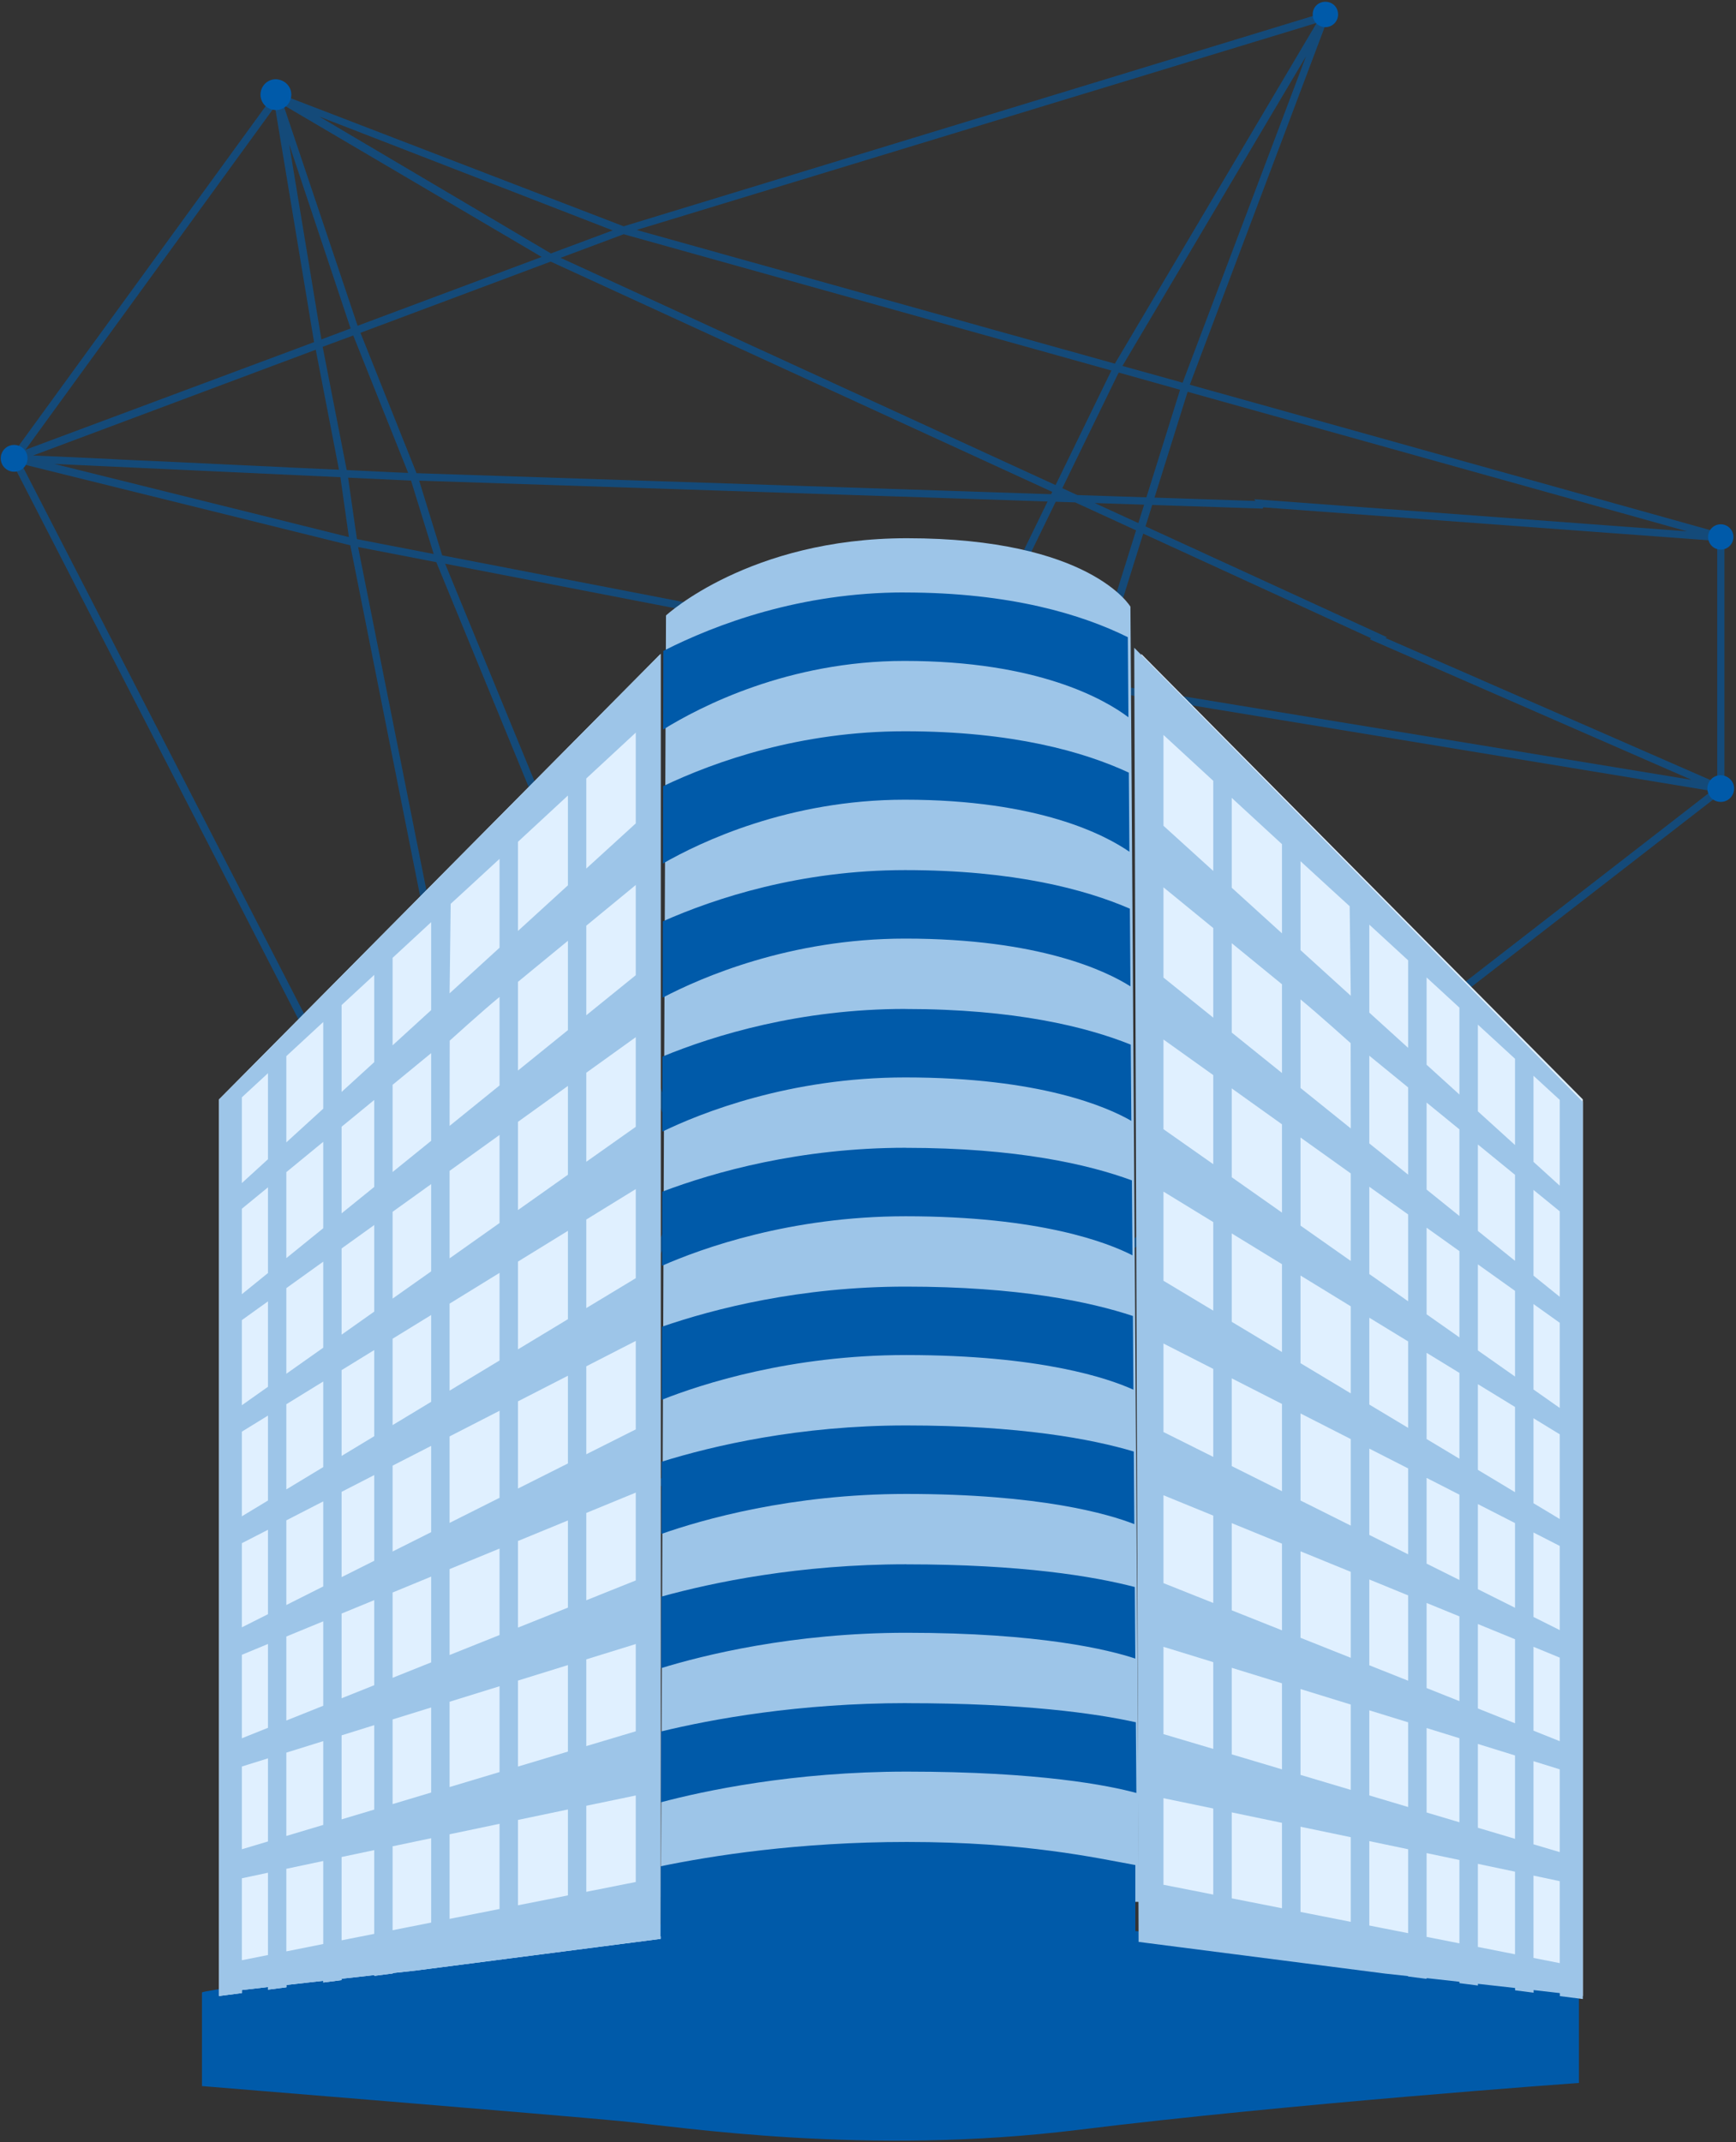 <svg xmlns="http://www.w3.org/2000/svg" width="415" height="512" viewBox="0 0 415 512" fill="none"><rect x="0" y="0" width="415" height="512" fill="#333333" stroke="none"/><path d="M319.872 3.457C319.872 5.096 318.56 6.489 316.839 6.489C315.2 6.489 313.806 5.178 313.806 3.457C313.806 1.735 315.118 0.424 316.839 0.424C318.56 0.424 319.872 1.735 319.872 3.457Z" fill="#005AA9"></path><path d="M414.381 128.333C414.381 129.969 413.073 131.36 411.354 131.36C409.718 131.36 408.327 130.051 408.327 128.333C408.327 126.697 409.636 125.306 411.354 125.306C413.073 125.306 414.381 126.697 414.381 128.333Z" fill="#005AA9"></path><path d="M414.548 188.464C414.548 190.191 413.167 191.658 411.354 191.658C409.628 191.658 408.16 190.277 408.16 188.464C408.16 186.738 409.542 185.27 411.354 185.27C413.167 185.356 414.548 186.738 414.548 188.464Z" fill="#005AA9"></path><path d="M197.112 355.836C197.112 356.741 196.388 357.511 195.437 357.511C194.532 357.511 193.762 356.786 193.762 355.836C193.762 354.93 194.486 354.16 195.437 354.16C196.388 354.16 197.112 354.885 197.112 355.836Z" fill="#005AA9"></path><path d="M132.144 352.475C132.144 354.075 130.865 355.435 129.185 355.435C127.586 355.435 126.226 354.155 126.226 352.475C126.226 350.876 127.506 349.516 129.185 349.516C130.785 349.596 132.144 350.876 132.144 352.475Z" fill="#005AA9"></path><path d="M6.582 109.541C6.582 111.272 5.197 112.744 3.38 112.744C1.649 112.744 0.177 111.359 0.177 109.541C0.177 107.81 1.562 106.339 3.38 106.339C5.197 106.339 6.582 107.81 6.582 109.541Z" fill="#005AA9"></path><path d="M69.639 22.618C69.639 24.608 68.047 26.3 65.957 26.3C63.967 26.3 62.275 24.708 62.275 22.618C62.275 20.628 63.867 18.936 65.957 18.936C68.047 19.036 69.639 20.628 69.639 22.618Z" fill="#005AA9"></path><path d="M301.62 120.503L301.438 120.82L99.211 114.118L105.142 133.357L232.631 158.031L266.721 88.086L149.057 55.218L132.124 61.556L329.44 152.124C329.259 152.169 329.078 152.214 328.897 152.259M301.62 120.503C300.624 120.458 100.071 113.846 99.075 113.801L85.222 79.122L131.672 61.737L328.897 152.259M301.62 120.503C301.529 120.413 301.348 120.277 301.257 120.141L410.508 128.243L283.427 92.749L261.243 163.6L410.011 188.049L328.67 152.531L328.897 152.259M301.62 120.503L411.233 128.605V128.424V188.23H411.188L328.897 152.259M411.505 188.366V128.198L283.472 92.432L316.839 3.964L316.657 3.873L316.612 3.737L149.057 54.855L66.343 23.032L66.071 22.896L66.116 23.123L66.026 23.213H65.981L3.323 109.364L3.096 109.319V109.535V109.772H3.323L129.046 354.246L129.589 355.288L129.182 353.205L195.461 356.012H195.597L195.643 355.921L411.459 188.683L412.817 188.954L411.505 188.366ZM283.155 92.341L267.219 87.905L315.843 5.91L283.155 92.341ZM283.02 92.658L260.836 163.509L232.948 158.121L267.038 88.176L283.02 92.658ZM316.341 4.235L266.857 87.769L149.6 54.991L316.341 4.235ZM232.45 158.393L166.034 281.719L105.232 133.765L232.45 158.393ZM76.257 82.11L66.931 25.613L84.724 78.941L76.257 82.11ZM84.859 79.258L98.668 113.801C97.264 113.756 95.815 113.665 94.367 113.62C90.926 113.439 87.44 113.303 83.999 113.122C83.411 113.077 82.867 113.077 82.279 113.031L76.303 82.427L84.859 79.258ZM81.917 113.031C79.291 112.895 76.665 112.805 74.039 112.669C70.87 112.533 67.746 112.398 64.577 112.216C61.589 112.081 58.601 111.945 55.658 111.809C52.851 111.673 50.09 111.537 47.283 111.401C44.702 111.266 42.076 111.175 39.496 111.039C37.096 110.949 34.742 110.813 32.343 110.722C30.215 110.632 28.042 110.541 25.914 110.405C24.012 110.315 22.111 110.224 20.209 110.134C18.58 110.043 16.904 109.998 15.275 109.907C13.871 109.862 12.513 109.772 11.11 109.726C10.023 109.681 8.891 109.636 7.805 109.591C6.99 109.545 6.22 109.5 5.405 109.5C5.043 109.5 4.635 109.455 4.273 109.455L76.031 82.608L81.917 113.031ZM82.007 113.348L84.271 129.328L5.722 109.817L82.007 113.348ZM82.369 113.393L98.803 114.163L104.734 133.357L84.678 129.464L82.369 113.393ZM148.513 55.082L131.626 61.375L68.335 23.983L148.513 55.082ZM131.174 61.556L85.04 78.805L66.569 23.847L66.524 23.53L131.174 61.556ZM66.116 23.666L66.207 23.938L75.895 82.246L4.065 109.029L66.116 23.666ZM3.73 109.772L84.361 129.735L128.82 353.024L3.73 109.772ZM129.091 352.843L84.678 129.826L104.825 133.719L165.808 282.172L129.091 352.843ZM129.453 352.843L165.989 282.534L195.19 355.604L129.453 352.843ZM195.416 355.333L166.215 282.172L232.766 158.484L260.745 163.916L195.416 355.333ZM195.778 355.333L261.062 163.916L410.916 188.592L195.778 355.333Z" stroke="#005AA9" stroke-opacity="0.6" stroke-width="1.448"></path><path d="M48.282 476.204V498.578C48.282 498.578 133.903 505.55 148.401 506.95C162.885 508.35 207.015 515.323 257.738 509.043C308.446 502.764 377.447 497.828 377.447 497.828V471.566L254.91 459.969C254.91 459.969 225.207 455.867 197.421 456.362C168.194 456.871 143.828 462.557 143.828 462.557C143.828 462.557 47.619 475.483 48.297 476.218L48.282 476.204Z" fill="#005AA9"></path><path d="M378.382 262.758V477.053L372.929 476.348V475.629C370.955 475.408 368.871 475.159 366.689 474.911V475.532L362.285 474.966V474.413C359.455 474.095 356.515 473.763 353.464 473.418V473.819L349.06 473.252V472.92C346.506 472.63 343.897 472.34 341.26 472.05V472.229L336.856 471.663V471.566C335.061 471.373 333.239 471.165 331.417 470.972L272.827 463.398V156.288L378.382 262.758Z" fill="#E0F0FF"></path><path d="M271.146 154.817L272.188 464.12L331.132 471.697C332.965 471.89 334.799 472.098 336.604 472.291V472.388L341.035 472.955V472.775C343.687 473.065 346.312 473.356 348.882 473.646V473.978L353.312 474.545V474.144C356.368 474.49 359.34 474.821 362.187 475.139V475.692L366.618 476.259V475.637C368.812 475.886 370.91 476.121 372.896 476.356V477.075L378.382 477.78V263.352L271.146 154.817ZM366.59 448.275C368.785 448.745 370.882 449.188 372.868 449.603V469.194L366.59 467.95V448.275ZM366.59 420.927C368.785 421.605 370.882 422.269 372.868 422.877V442.662L366.59 440.795V420.927ZM366.59 393.593C368.785 394.492 370.882 395.363 372.868 396.179V416.144L366.59 413.641V393.607V393.593ZM366.59 366.273C368.785 367.393 370.882 368.471 372.868 369.481V389.598L366.59 386.459V366.273ZM366.59 338.966C368.785 340.308 370.882 341.593 372.868 342.81V363.051L366.59 359.277V338.966ZM366.59 311.674C368.785 313.236 370.882 314.743 372.868 316.153V336.505L366.59 332.095V311.674ZM366.59 284.395C368.785 286.179 370.882 287.907 372.868 289.511V309.946L366.59 304.885V284.381V284.395ZM366.59 257.116C368.785 259.135 370.882 261.057 372.868 262.882V283.386L366.59 277.689V257.116ZM353.299 445.469C356.368 446.118 359.326 446.741 362.173 447.335V467.079L353.299 465.323V445.455V445.469ZM353.299 416.807C356.368 417.761 359.326 418.674 362.173 419.559V439.482L353.299 436.841V416.807ZM353.299 388.146C356.368 389.404 359.326 390.621 362.173 391.782V411.871L353.299 408.332V388.132V388.146ZM353.299 359.484C356.368 361.047 359.326 362.568 362.173 364.019V384.261L353.299 379.822V359.484ZM353.299 330.837C356.368 332.717 359.326 334.528 362.173 336.27V356.636L353.299 351.299V330.837ZM353.299 302.189C356.368 304.374 359.326 306.503 362.173 308.521V328.998L353.299 322.762V302.189ZM353.299 273.542C356.368 276.044 359.326 278.464 362.173 280.786V301.346L353.299 294.198V273.542ZM353.299 244.894C356.368 247.714 359.326 250.438 362.173 253.051V273.666L353.299 265.619V244.894ZM341.035 442.897C343.687 443.45 346.312 444.003 348.882 444.542V464.466L341.035 462.917V442.897ZM341.035 413.005C343.687 413.821 346.312 414.637 348.882 415.438V435.528L341.035 433.191V413.005ZM341.035 383.113C343.687 384.205 346.312 385.27 348.882 386.321V406.576L341.035 403.451V383.113ZM341.035 353.221C343.687 354.576 346.312 355.917 348.882 357.231V377.624L341.035 373.711V353.235V353.221ZM341.035 323.329C343.687 324.961 346.312 326.564 348.882 328.127V348.645L341.035 343.93V323.329ZM341.035 293.423C343.687 295.318 346.312 297.198 348.882 299.023V319.638L341.035 314.121V293.41V293.423ZM341.035 263.518C343.687 265.688 346.312 267.831 348.882 269.919V290.631L341.035 284.312V263.518ZM341.035 233.612C343.687 236.059 346.312 238.465 348.882 240.829V261.596L341.035 254.475V233.612ZM327.34 440.035C330.451 440.685 333.549 441.335 336.618 441.971V462.032L327.34 460.207V440.035ZM327.34 408.774C330.451 409.728 333.549 410.696 336.618 411.636V431.878L327.34 429.112V408.774ZM327.34 377.5C330.451 378.772 333.549 380.044 336.618 381.302V401.695L327.34 398.004V377.514V377.5ZM327.34 346.225C330.451 347.815 333.549 349.391 336.618 350.954V371.485L327.34 366.854V346.225ZM327.34 314.937C330.451 316.845 333.549 318.739 336.618 320.605V341.262L327.34 335.69V314.937ZM327.34 283.635C330.451 285.861 333.549 288.073 336.618 290.257V311.01L327.34 304.498V283.635ZM327.34 252.319C330.451 254.863 333.549 257.393 336.618 259.895V280.745L327.34 273.279V252.319ZM327.34 220.989C330.451 223.851 333.549 226.699 336.618 229.519V250.438L327.34 242.018V220.975V220.989ZM310.896 436.592C314.868 437.422 318.882 438.251 322.91 439.095V459.322L310.896 456.958V436.606V436.592ZM310.896 403.686C314.868 404.903 318.882 406.147 322.91 407.392V427.785L310.896 424.204V403.686ZM310.896 370.766C314.868 372.384 318.882 374.029 322.91 375.675V396.22L310.896 391.436V370.766ZM310.896 337.819C314.854 339.838 318.882 341.898 322.91 343.944V364.628L310.896 358.627V337.819ZM310.896 304.858C314.854 307.277 318.882 309.738 322.91 312.213V333.021L310.896 325.804V304.871V304.858ZM310.896 271.869C314.854 274.703 318.882 277.579 322.91 280.455V301.373L310.896 292.926V271.869ZM310.896 238.866C314.854 242.101 322.882 249.318 322.882 249.318L322.91 269.698L310.896 260.033V238.88V238.866ZM310.896 205.835C314.854 209.485 322.646 216.592 322.646 216.592L322.91 237.995L310.896 227.086V205.835ZM294.452 433.163C298.327 433.965 302.354 434.809 306.465 435.666V456.073L294.452 453.709V433.177V433.163ZM294.452 398.612C298.327 399.801 302.354 401.046 306.465 402.318V422.877L294.452 419.296V398.612ZM294.452 364.033C298.327 365.623 302.354 367.268 306.465 368.941V389.653L294.452 384.869V364.033ZM294.452 329.426C298.327 331.404 302.354 333.45 306.465 335.551V356.401L294.452 350.401V329.426ZM294.452 294.792C298.327 297.156 302.354 299.631 306.465 302.148V323.136L294.452 315.918V294.806V294.792ZM294.452 260.13C298.327 262.895 302.354 265.771 306.465 268.716V289.815L294.452 281.367V260.13ZM294.452 225.427C298.327 228.593 302.354 231.884 306.465 235.243V256.453L294.452 246.788V225.427ZM294.452 190.696C298.327 194.263 302.34 197.968 306.465 201.757V223.076L294.452 212.168V190.696ZM278.132 429.776C281.827 430.536 285.827 431.366 290.035 432.237V452.81L278.132 450.46V429.762V429.776ZM278.132 393.593C281.827 394.727 285.827 395.958 290.035 397.257V417.996L278.132 414.457V393.607V393.593ZM278.132 357.369C281.827 358.876 285.827 360.507 290.035 362.236V383.113L278.132 378.371V357.369ZM278.132 321.103C281.813 322.984 285.813 325.016 290.035 327.173V348.202L278.132 342.257V321.103ZM278.132 284.796C281.813 287.05 285.813 289.497 290.035 292.082V313.25L278.132 306.102V284.81V284.796ZM278.132 248.447C281.813 251.074 285.813 253.936 290.035 256.95V278.242L278.132 269.878V248.447ZM278.132 212.071C281.813 215.071 285.799 218.348 290.035 221.804V243.221L278.132 233.64V212.071ZM278.132 175.653C281.813 179.04 285.799 182.718 290.035 186.617V208.158L278.132 197.36V175.667V175.653Z" fill="#9DC5E8"></path><path d="M52.367 262.758V477.053L57.82 476.348V475.629C59.794 475.408 61.879 475.159 64.06 474.911V475.532L68.464 474.966V474.413C71.294 474.095 74.234 473.763 77.285 473.418V473.819L81.689 473.252V472.92C84.243 472.63 86.852 472.34 89.489 472.05V472.229L93.893 471.663V471.566C95.688 471.373 97.51 471.165 99.332 470.972L157.922 463.398V156.288L52.367 262.758Z" fill="#E0F0FF"></path><path d="M52.367 262.758V477.053L57.82 476.348V475.629C59.794 475.408 61.879 475.159 64.06 474.911V475.532L68.464 474.966V474.413C71.294 474.095 74.234 473.763 77.285 473.418V473.819L81.689 473.252V472.92C84.243 472.63 86.852 472.34 89.489 472.05V472.229L93.893 471.663V471.566C95.688 471.373 97.51 471.165 99.332 470.972L157.922 463.398V156.288L52.367 262.758ZM64.06 467.254L57.82 468.498V448.915C59.794 448.486 61.879 448.044 64.06 447.588V467.254ZM64.06 440.111L57.82 441.977V422.201C59.794 421.579 61.879 420.929 64.06 420.252V440.111ZM64.06 412.955L57.82 415.456V395.5C59.794 394.685 61.879 393.814 64.06 392.916V412.941V412.955ZM64.06 385.798L57.82 388.936V368.827C59.794 367.805 61.879 366.741 64.06 365.621V385.798ZM64.06 358.628L57.82 362.401V342.168C59.794 340.952 61.879 339.667 64.06 338.326V358.628ZM64.06 331.444L57.82 335.853V315.509C59.794 314.1 61.879 312.593 64.06 311.032V331.444ZM64.06 304.26L57.82 309.318V288.892C59.794 287.275 61.879 285.561 64.06 283.778V304.274V304.26ZM64.06 277.062L57.82 282.756V262.261C59.794 260.436 61.879 258.515 64.06 256.498V277.062ZM77.271 464.628L68.45 466.384V446.648C71.28 446.054 74.22 445.418 77.271 444.783V464.642V464.628ZM77.271 436.159L68.45 438.799V418.884C71.28 417.999 74.22 417.087 77.271 416.134V436.159ZM77.271 407.676L68.45 411.214V391.133C71.28 389.972 74.22 388.756 77.271 387.498V407.69V407.676ZM77.271 379.165L68.45 383.601V363.368C71.28 361.917 74.22 360.397 77.271 358.835V379.165ZM77.271 350.64L68.45 355.975V335.618C71.28 333.876 74.22 332.066 77.271 330.186V350.64ZM77.271 322.102L68.45 328.334V307.867C71.28 305.835 74.22 303.721 77.271 301.537V322.102ZM77.271 293.549L68.45 300.694V280.144C71.28 277.822 74.22 275.403 77.271 272.902V293.549ZM77.271 264.983L68.45 273.026V252.421C71.266 249.809 74.22 247.086 77.271 244.267V264.983ZM89.461 462.196L81.661 463.744V443.829C84.215 443.29 86.825 442.737 89.461 442.185V462.196ZM89.461 432.497L81.661 434.832V414.752C84.215 413.964 86.825 413.148 89.461 412.319V432.497ZM89.461 402.77L81.661 405.893V385.646C84.215 384.596 86.825 383.518 89.461 382.44V402.77ZM89.461 373.029L81.661 376.94V356.555C84.215 355.242 86.825 353.902 89.461 352.547V373.015V373.029ZM89.461 343.26L81.661 347.973V327.464C84.215 325.888 86.825 324.285 89.461 322.668V343.26ZM89.461 313.478L81.661 318.992V298.386C84.215 296.548 86.825 294.683 89.461 292.789V313.492V313.478ZM89.461 283.682L81.661 289.997V269.295C84.215 267.194 86.825 265.066 89.461 262.896V283.682ZM89.461 253.858L81.661 260.975V240.217C84.215 237.854 86.825 235.45 89.461 233.003V253.858ZM103.073 459.501L93.852 461.325V441.272C96.902 440.637 99.981 439.987 103.073 439.338V459.501ZM103.073 428.42L93.852 431.184V410.951C96.902 410.011 99.981 409.044 103.073 408.09V428.42ZM103.073 397.311L93.852 401.001V380.616C96.902 379.358 99.981 378.087 103.073 376.815V397.297V397.311ZM103.073 366.188L93.852 370.817V350.295C96.902 348.733 99.981 347.144 103.073 345.568V366.188ZM103.073 335.037L93.852 340.607V319.96C96.902 318.08 99.981 316.187 103.073 314.293V335.037ZM103.073 303.859L93.852 310.368V289.624C96.902 287.441 99.981 285.23 103.073 283.005V303.859ZM103.073 272.653L93.852 280.116V259.275C96.902 256.774 99.981 254.245 103.073 251.702V272.653ZM103.073 241.42L93.852 249.836V228.926C96.902 226.107 99.981 223.26 103.073 220.399V241.434V241.42ZM119.419 456.253L107.477 458.617V438.398C111.481 437.555 115.47 436.726 119.419 435.896V456.24V456.253ZM119.419 423.527L107.477 427.107V406.722C111.481 405.478 115.47 404.234 119.419 403.018V423.527ZM119.419 390.774L107.477 395.555V375.019C111.481 373.374 115.47 371.73 119.419 370.113V390.774ZM119.419 357.979L107.477 363.977V343.302C111.481 341.242 115.484 339.197 119.419 337.179V357.979ZM119.419 325.156L107.477 332.37V311.571C111.481 309.111 115.484 306.651 119.419 304.218V325.142V325.156ZM119.419 292.305L107.477 300.75V279.84C111.481 276.965 115.484 274.091 119.419 271.257V292.305ZM119.419 259.427L107.477 269.088L107.505 248.717C107.505 248.717 115.47 241.503 119.419 238.269V259.414V259.427ZM119.419 226.508L107.477 237.412L107.74 216.018C107.74 216.018 115.484 208.915 119.419 205.266V226.508ZM135.764 453.006L123.823 455.369V434.97C127.909 434.114 131.913 433.284 135.764 432.469V452.992V453.006ZM135.764 418.635L123.823 422.214V401.664C127.909 400.393 131.913 399.163 135.764 397.96V418.635ZM135.764 384.223L123.823 389.005V368.302C127.909 366.616 131.913 364.972 135.764 363.396V384.223ZM135.764 349.769L123.823 355.767V334.927C127.909 332.826 131.913 330.781 135.764 328.804V349.769ZM135.764 315.288L123.823 322.502V301.523C127.909 299.008 131.913 296.548 135.764 294.171V315.274V315.288ZM135.764 280.766L123.823 289.21V268.12C127.909 265.177 131.913 262.302 135.764 259.538V280.766ZM135.764 246.202L123.823 255.862V234.662C127.909 231.304 131.913 228.014 135.764 224.85V246.202ZM135.764 211.596L123.823 222.5V201.189C127.909 197.403 131.913 193.699 135.764 190.133V211.596ZM151.985 449.799L140.154 452.149V431.585C144.337 430.714 148.313 429.885 151.985 429.125V449.813V449.799ZM151.985 413.784L140.154 417.322V396.592C144.337 395.293 148.313 394.063 151.985 392.93V413.77V413.784ZM151.985 377.728L140.154 382.468V361.599C144.337 359.886 148.313 358.241 151.985 356.735V377.728ZM151.985 341.629L140.154 347.572V326.552C144.351 324.41 148.313 322.364 151.985 320.485V341.629ZM151.985 305.49L140.154 312.635V291.476C144.351 288.892 148.327 286.446 151.985 284.193V305.476V305.49ZM151.985 269.309L140.154 277.67V256.387C144.351 253.374 148.327 250.513 151.985 247.888V269.309ZM151.985 233.072L140.154 242.65V221.242C144.351 217.787 148.327 214.526 151.985 211.513V233.072ZM151.985 196.795L140.154 207.588V186.056C144.365 182.159 148.327 178.483 151.985 175.097V196.781V196.795Z" fill="#9DC5E8"></path><path d="M158 453.315L272.291 454.56L270.236 144.994C270.236 144.994 260.639 128.638 216.806 128.638C179.111 128.638 159.209 147.096 159.209 147.096L158 453.329V453.315Z" fill="#9DC5E8"></path><path d="M216.226 141.592C191.365 141.592 171.227 149.141 158.574 155.57L158.532 174.359C167.324 168.912 188.435 157.962 216.226 157.962C248.143 157.962 264.059 167.142 269.754 171.428L269.615 152.293C258.851 146.956 241.712 141.606 216.226 141.606V141.592Z" fill="#005AA9"></path><path d="M216.295 174.774C191.35 174.774 171.128 181.895 158.517 187.895L158.476 206.381C167.392 201.265 188.545 191.13 216.295 191.13C248.35 191.13 264.308 199.633 269.989 203.574L269.85 184.66C259.211 179.71 242.128 174.774 216.295 174.774Z" fill="#005AA9"></path><path d="M216.366 207.957C191.324 207.957 171.033 214.635 158.449 220.206L158.408 238.443C167.519 233.659 188.824 224.327 216.366 224.327C248.532 224.327 264.532 232.125 270.24 235.747L270.101 217.179C259.546 212.602 242.435 207.957 216.366 207.957Z" fill="#005AA9"></path><path d="M216.425 241.139C191.273 241.139 170.898 247.374 158.37 252.518L158.329 270.464C167.523 266.012 188.731 257.509 216.412 257.509C248.634 257.509 264.703 264.574 270.453 267.892L270.314 249.67C259.856 245.466 242.717 241.153 216.412 241.153L216.425 241.139Z" fill="#005AA9"></path><path d="M216.494 274.321C191.23 274.321 170.786 280.101 158.314 284.815L158.272 302.513C167.619 298.406 188.855 290.691 216.494 290.691C248.73 290.691 264.869 297.024 270.716 300.024L270.591 282.119C260.244 278.303 243.091 274.335 216.508 274.335L216.494 274.321Z" fill="#005AA9"></path><path d="M216.562 307.504C191.173 307.504 170.646 312.813 158.257 317.085L158.215 334.547C167.729 330.787 188.993 323.86 216.562 323.86C248.756 323.86 264.979 329.432 270.951 332.142L270.826 314.527C260.604 311.126 243.437 307.504 216.562 307.504Z" fill="#005AA9"></path><path d="M216.611 340.686C191.097 340.686 170.486 345.525 158.166 349.355L158.125 366.61C167.819 363.209 189.111 357.056 216.611 357.056C248.708 357.056 265.027 361.868 271.166 364.273L271.041 346.922C260.985 343.921 243.819 340.686 216.611 340.686Z" fill="#005AA9"></path><path d="M216.682 373.868C191.029 373.868 170.348 378.21 158.099 381.597L158.057 398.686C167.973 395.644 189.39 390.238 216.668 390.238C248.64 390.238 265.056 394.303 271.403 396.405L271.278 379.302C261.403 376.73 244.251 373.882 216.668 373.882L216.682 373.868Z" fill="#005AA9"></path><path d="M216.75 407.051C190.959 407.051 170.181 410.881 158.042 413.826L158 430.749C168.098 428.066 189.542 423.421 216.75 423.421C248.569 423.421 265.083 426.739 271.653 428.523L271.528 411.627C261.875 409.498 244.736 407.065 216.75 407.065V407.051Z" fill="#005AA9"></path><path d="M216.81 440.233C190.851 440.233 170.004 443.551 157.963 446.04L157.921 462.811C168.185 460.516 188.018 458.193 215.157 458.193C246.782 458.193 264.573 462.272 271.407 463.724V445.75C262.032 444.063 245.282 440.233 216.796 440.233H216.81Z" fill="#005AA9"></path></svg>